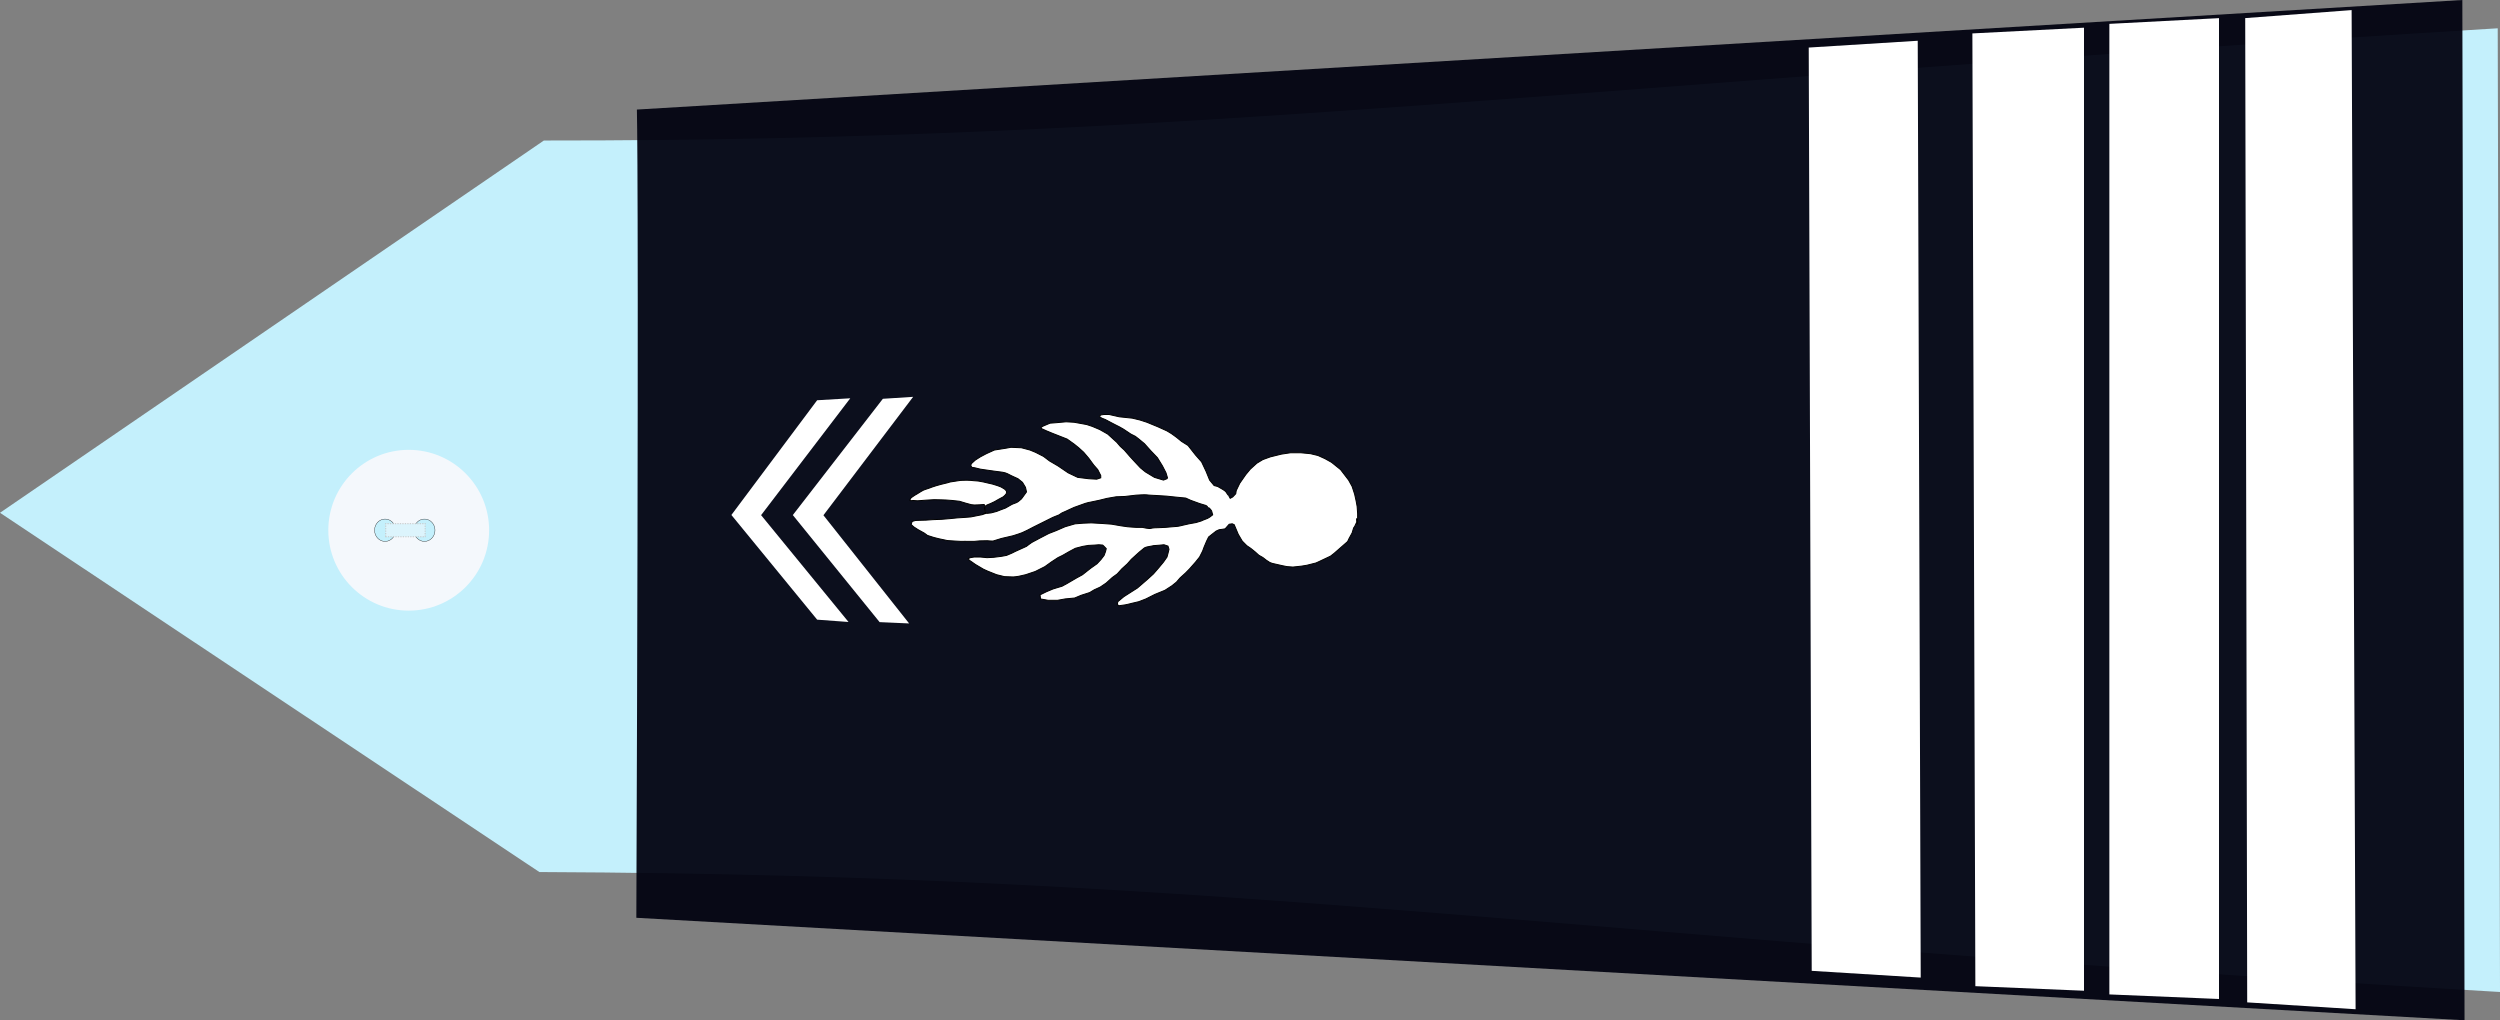 <?xml version="1.0" encoding="UTF-8" standalone="no"?>
<!-- Created with Inkscape (http://www.inkscape.org/) -->
<svg
   xmlns:dc="http://purl.org/dc/elements/1.1/"
   xmlns:cc="http://creativecommons.org/ns#"
   xmlns:rdf="http://www.w3.org/1999/02/22-rdf-syntax-ns#"
   xmlns:svg="http://www.w3.org/2000/svg"
   xmlns="http://www.w3.org/2000/svg"
   xmlns:sodipodi="http://sodipodi.sourceforge.net/DTD/sodipodi-0.dtd"
   xmlns:inkscape="http://www.inkscape.org/namespaces/inkscape"
   width="390.061"
   height="159.188"
   id="svg2451"
   sodipodi:version="0.32"
   inkscape:version="0.46"
   sodipodi:docname="cen_gd.svg"
   inkscape:output_extension="org.inkscape.output.svg.inkscape"
   version="1.0">
  <rect width="100%" height="100%" fill="#808080" stroke="none"/>
  <defs
     id="defs2453">
    <inkscape:perspective
       sodipodi:type="inkscape:persp3d"
       inkscape:vp_x="0 : 212.5 : 1"
       inkscape:vp_y="0 : 1000 : 0"
       inkscape:vp_z="428.75 : 212.5 : 1"
       inkscape:persp3d-origin="214.375 : 141.66667 : 1"
       id="perspective2460" />
  </defs>
  <sodipodi:namedview
     pagecolor="#ffffff"
     bordercolor="#666666"
     borderopacity="1.0"
     inkscape:pageopacity="0.0"
     inkscape:pageshadow="2"
     inkscape:zoom="1.6"
     inkscape:cx="134.59803"
     inkscape:cy="51.76025"
     inkscape:document-units="pt"
     inkscape:current-layer="layer1"
     id="namedview2455"
     showgrid="false"
     inkscape:window-width="1264"
     inkscape:window-height="974"
     inkscape:window-x="0"
     inkscape:window-y="14" />
  <g
     inkscape:label="Layer 1"
     inkscape:groupmode="layer"
     id="layer1"
     transform="translate(-19.344,-132.906)">
    <path
       style="fill:#c4f0fc;fill-opacity:1;fill-rule:evenodd;stroke:none;stroke-width:1px;stroke-linecap:butt;stroke-linejoin:miter;stroke-opacity:1"
       d="M 103.499,268.966 L 19.344,212.913 L 104.198,154.83 C 204.414,154.895 265.005,146.086 409.049,137.32 L 409.406,287.68 C 265.212,279.36 213.437,269.435 103.499,268.966 z"
       id="path3751"
       sodipodi:nodetypes="cccccc" />
    <g
       transform="matrix(0,-0.512,0.512,0,70.314,228.436)"
       id="g3822">
      <path
         transform="translate(-0.134,-1.53761e-5)"
         style="fill:#f4f8fc;stroke-width:0.25;stroke-miterlimit:4;stroke-dasharray:none"
         d="M 49.634,25 C 49.634,38.531 38.665,49.5 25.134,49.5 C 11.603,49.5 0.634,38.531 0.634,25 C 0.634,11.469 11.603,0.5 25.134,0.5 C 38.665,0.5 49.634,11.469 49.634,25 z"
         id="P0" />
      <path
         transform="translate(1.2,-1)"
         d="M 27.2,18.8 A 3.4,3.2 0 1 1 20.4,18.8 A 3.4,3.2 0 1 1 27.2,18.8 z"
         sodipodi:ry="3.2"
         sodipodi:rx="3.4000001"
         sodipodi:cy="18.799999"
         sodipodi:cx="23.799999"
         id="path3016"
         style="opacity:1;fill:#c4f0fc;fill-opacity:1;stroke:#000000;stroke-width:0.1;stroke-miterlimit:4;stroke-dasharray:none;stroke-opacity:1"
         sodipodi:type="arc" />
      <path
         transform="translate(1.2,11)"
         d="M 27.2,18.8 A 3.4,3.2 0 1 1 20.4,18.8 A 3.4,3.2 0 1 1 27.2,18.8 z"
         sodipodi:ry="3.2"
         sodipodi:rx="3.4000001"
         sodipodi:cy="18.799999"
         sodipodi:cx="23.799999"
         id="path3790"
         style="opacity:1;fill:#c4f0fc;fill-opacity:1;stroke:#000000;stroke-width:0.1;stroke-miterlimit:4;stroke-dasharray:none;stroke-opacity:1"
         sodipodi:type="arc" />
      <rect
         y="17.975"
         x="23.024"
         height="12.044"
         width="3.985"
         id="rect3792"
         style="opacity:1;fill:#dcf4fc;fill-opacity:1;stroke:#c4c4c4;stroke-width:0.378;stroke-linejoin:round;stroke-miterlimit:4;stroke-dasharray:0.378, 0.378;stroke-dashoffset:0;stroke-opacity:0.784" />
    </g>
    <path
       style="fill:#00020f;fill-opacity:0.941;fill-rule:evenodd;stroke:none;stroke-width:1px;stroke-linecap:butt;stroke-linejoin:miter;stroke-opacity:1"
       d="M 118.715,149.999 C 118.826,155.224 118.987,181.933 118.628,276.105 L 403.872,292.094 L 403.529,132.906 L 118.715,149.999 z"
       id="path3753"
       sodipodi:nodetypes="ccccc" />
    <path
       style="fill:#ffffff;fill-opacity:1;fill-rule:evenodd;stroke:none;stroke-width:1px;stroke-linecap:butt;stroke-linejoin:miter;stroke-opacity:1"
       d="M 161.816,194.822 L 157.093,195.127 L 143.043,213.268 L 156.586,229.973 L 161.19,230.178 L 147.818,213.295 L 161.816,194.822 z"
       id="path10161"
       sodipodi:nodetypes="ccccccc" />
    <path
       style="fill:#ffffff;fill-opacity:1;fill-rule:evenodd;stroke:none;stroke-width:1px;stroke-linecap:butt;stroke-linejoin:miter;stroke-opacity:1"
       d="M 152.005,195.049 L 146.838,195.354 L 133.459,213.254 L 146.84,229.589 L 151.734,229.951 L 138.093,213.281 L 152.005,195.049 z"
       id="path10165"
       sodipodi:nodetypes="ccccccc" />
    <g
       id="g6392"
       transform="translate(46.875,0)">
      <path
         style="fill:#ffffff;fill-opacity:1;fill-rule:evenodd;stroke:none;stroke-width:1px;stroke-linecap:butt;stroke-linejoin:miter;stroke-opacity:1"
         d="M 280.208,138.12 L 297.624,137.227 L 297.624,287.485 L 280.673,286.773 L 280.208,138.12 z"
         id="path5927"
         sodipodi:nodetypes="ccccc" />
      <path
         style="fill:#ffffff;fill-opacity:1;fill-rule:evenodd;stroke:none;stroke-width:1px;stroke-linecap:butt;stroke-linejoin:miter;stroke-opacity:1"
         d="M 322.777,135.73 L 339.379,134.48 L 340,290.372 L 323.087,289.301 L 322.777,135.73 z"
         id="path5931"
         sodipodi:nodetypes="ccccc" />
      <path
         style="fill:#ffffff;fill-opacity:1;fill-rule:evenodd;stroke:none;stroke-width:0.499;stroke-linecap:butt;stroke-linejoin:miter;stroke-miterlimit:4;stroke-dasharray:none;stroke-opacity:1"
         d="M 301.58,136.629 L 318.687,135.737 L 318.687,288.773 L 301.58,288.06 L 301.58,136.629 z"
         id="path5933"
         sodipodi:nodetypes="ccccc" />
      <path
         style="fill:#ffffff;fill-opacity:1;fill-rule:evenodd;stroke:none;stroke-width:0.495;stroke-linecap:butt;stroke-linejoin:miter;stroke-miterlimit:4;stroke-dasharray:none;stroke-opacity:1"
         d="M 254.675,140.326 L 271.682,139.266 L 272.148,285.434 L 255.14,284.381 L 254.675,140.326 z"
         id="path5935"
         sodipodi:nodetypes="ccccc" />
    </g>
    <path
       style="fill:#ffffff;fill-rule:evenodd;stroke:#000000;stroke-width:0.159px;stroke-linecap:butt;stroke-linejoin:miter;stroke-opacity:1"
       d="M 187.564,222.944 C 187.172,223.157 188.034,222.66 186.937,223.3 C 185.841,223.939 185.841,223.939 185.841,223.939 L 185.059,224.365 L 183.649,224.792 L 182.632,225.218 L 181.614,225.715 L 181.692,226.355 L 182.866,226.568 L 184.354,226.568 L 185.528,226.355 L 187.016,226.213 L 188.034,225.786 L 189.364,225.36 L 190.069,224.934 L 191.008,224.507 L 191.948,223.868 L 192.887,223.015 L 193.67,222.447 L 194.375,221.665 L 195.236,220.884 L 195.862,220.173 L 196.332,219.747 L 197.115,219.037 L 197.898,218.397 C 197.898,218.397 198.133,218.255 198.602,218.184 C 199.072,218.113 199.307,218.042 199.307,218.042 L 200.246,217.971 L 200.951,217.9 L 201.577,218.113 L 201.734,218.61 L 201.577,219.25 L 201.421,219.818 L 200.873,220.6 L 200.168,221.452 L 199.307,222.447 L 198.289,223.371 L 196.802,224.65 L 194.688,225.999 L 193.749,226.781 L 193.67,227.207 L 193.905,227.42 L 194.923,227.278 L 197.037,226.781 L 198.133,226.355 L 199.542,225.644 L 201.108,225.005 L 202.204,224.294 L 202.908,223.726 L 203.456,223.086 L 204.317,222.305 L 204.944,221.665 L 205.883,220.6 L 206.51,219.818 L 206.979,218.894 L 207.214,218.255 L 207.606,217.331 L 207.919,216.692 L 208.545,216.195 L 209.093,215.768 L 209.563,215.555 L 210.111,215.484 L 210.502,215.413 L 211.129,214.703 L 211.598,214.631 L 211.911,214.774 L 212.538,216.266 L 213.164,217.331 L 213.869,218.042 L 214.495,218.468 L 215.2,219.037 L 215.748,219.534 L 216.374,219.889 L 216.922,220.315 L 217.47,220.671 L 217.861,220.813 L 218.488,220.955 L 219.427,221.168 L 220.132,221.31 L 221.071,221.381 L 222.402,221.239 L 223.263,221.097 L 224.672,220.742 L 225.142,220.529 L 226.943,219.676 L 227.491,219.25 L 229.605,217.402 L 229.84,216.905 L 230.309,216.053 L 230.544,215.271 L 230.701,215.058 L 230.936,214.56 C 230.936,214.56 231.092,214.845 231.014,214.063 C 230.936,213.282 231.17,214.774 231.17,214.774 L 231.17,213.779 L 231.17,213.068 L 231.092,211.932 L 230.936,211.079 L 230.701,210.013 L 230.309,208.805 L 229.761,207.811 L 228.509,206.177 L 227.099,205.04 L 226.082,204.471 L 224.986,203.974 L 223.811,203.69 L 222.324,203.548 L 220.68,203.548 L 219.271,203.761 L 217.548,204.187 L 216.374,204.613 L 215.434,205.182 L 214.417,206.106 L 213.712,206.958 L 212.773,208.308 L 212.225,209.445 L 212.146,209.942 L 211.677,210.44 L 211.285,210.653 L 211.05,210.226 C 211.05,210.226 211.05,210.297 210.815,209.942 C 210.581,209.587 210.581,209.587 210.581,209.587 L 210.189,209.303 L 209.328,208.805 L 208.78,208.663 L 208.075,207.811 L 207.527,206.461 L 206.823,204.969 L 205.883,203.903 L 204.709,202.411 L 203.691,201.771 L 202.908,201.132 L 202.125,200.564 L 201.421,200.137 L 200.638,199.782 L 200.012,199.498 L 199.15,199.143 L 198.289,198.787 L 197.193,198.432 L 196.019,198.148 L 193.983,197.935 L 192.418,197.58 L 191.556,197.58 L 191.087,197.651 L 190.93,197.793 L 190.93,197.935 L 191.243,198.148 L 191.791,198.361 L 192.731,198.858 L 193.279,199.143 L 193.983,199.498 L 194.61,199.853 L 195.784,200.635 L 196.489,200.99 L 197.037,201.416 L 197.898,202.127 L 198.916,203.264 L 199.933,204.329 L 200.716,205.608 L 201.264,206.674 L 201.499,207.455 L 201.421,207.598 L 200.873,207.811 L 199.464,207.384 L 198.054,206.532 L 197.272,205.892 L 196.41,204.969 L 195.627,204.116 L 194.766,203.121 L 194.14,202.553 L 193.592,201.914 L 192.183,200.635 L 190.93,199.924 L 189.756,199.427 L 188.895,199.143 L 186.937,198.787 L 185.685,198.716 L 184.119,198.858 L 183.18,198.929 L 182.162,199.356 L 181.77,199.569 L 181.849,199.782 L 182.632,200.137 L 183.493,200.493 L 185.841,201.416 L 186.937,202.198 L 187.642,202.766 L 188.425,203.477 L 189.208,204.4 L 189.991,205.466 L 190.617,206.177 L 191.087,207.1 L 191.087,207.455 L 190.46,207.669 L 189.208,207.598 L 187.485,207.384 L 185.998,206.674 L 184.432,205.608 L 183.101,204.827 L 182.162,204.116 L 180.909,203.477 L 180.048,203.121 L 178.717,202.766 L 177.073,202.695 L 176.29,202.837 L 174.49,203.121 L 173.237,203.69 L 172.298,204.187 L 171.515,204.685 L 170.888,205.253 L 170.81,205.537 L 170.967,205.821 L 171.436,205.892 L 172.298,206.106 L 174.255,206.39 L 175.351,206.532 C 175.351,206.532 176.134,206.603 176.525,206.816 C 176.917,207.029 177.386,207.242 177.386,207.242 L 178.169,207.598 L 178.874,208.166 L 179.344,208.947 L 179.5,209.658 L 179.044,210.291 L 178.712,210.743 L 178.325,211.07 C 178.325,211.07 178.103,211.296 177.688,211.421 C 177.273,211.547 176.968,211.748 176.968,211.748 L 176.221,212.175 L 175.474,212.451 L 174.837,212.702 L 173.979,212.929 L 173.315,213.004 L 173.038,212.778 L 172.983,212.577 L 172.927,212.15 L 172.983,211.949 L 173.066,211.873 L 173.342,211.698 L 173.896,211.472 L 174.533,211.17 L 175.141,210.818 L 175.889,210.417 L 176.138,210.19 L 176.332,209.964 L 176.415,209.688 L 176.332,209.462 L 176.083,209.211 L 175.529,208.884 L 175.003,208.683 L 174.2,208.432 L 173.425,208.256 L 172.789,208.105 L 171.958,207.955 L 171.294,207.905 L 170.768,207.854 L 170.159,207.829 L 169.246,207.854 L 168.72,207.93 L 167.585,208.105 L 167.17,208.231 L 166.146,208.482 L 165.426,208.683 L 164.734,208.909 C 164.734,208.909 164.181,209.135 164.042,209.161 C 163.904,209.186 163.406,209.387 163.406,209.387 L 163.046,209.588 L 162.437,209.964 L 162.049,210.19 L 161.606,210.492 L 161.413,210.668 L 161.33,210.869 L 161.33,210.994 L 161.385,211.019 L 161.606,211.019 L 161.828,210.994 L 162.492,211.044 L 163.848,210.944 L 165.094,210.869 L 166.201,210.894 L 166.921,210.919 L 167.917,210.994 L 169.052,211.12 L 170.049,211.421 L 170.879,211.647 L 171.349,211.698 L 172.124,211.673 L 172.816,211.622 L 172.899,211.622 L 173.01,211.924 L 173.01,212.602 L 173.121,212.954 L 172.733,213.104 L 173.149,212.929 L 173.259,212.979 L 172.872,213.104 L 172.595,213.205 L 171.958,213.33 L 170.824,213.556 L 169.882,213.632 L 168.692,213.707 L 167.723,213.808 L 166.229,213.933 L 164.873,213.984 L 163.821,214.059 L 162.907,214.084 L 162.188,214.109 L 161.662,214.26 L 161.496,214.737 L 161.911,215.114 L 162.575,215.541 L 163.572,216.094 L 164.042,216.445 L 165.066,216.772 L 165.869,216.973 L 167.17,217.249 L 168.305,217.324 C 168.305,217.324 168.582,217.35 168.775,217.35 C 168.969,217.35 169.412,217.4 169.55,217.375 C 169.689,217.35 170.187,217.375 170.187,217.375 L 171.349,217.375 L 172.18,217.299 L 173.37,217.274 C 173.37,217.274 174.173,217.35 174.283,217.324 C 174.394,217.299 175.584,216.923 175.584,216.923 L 177.411,216.496 L 178.269,216.219 C 178.269,216.219 178.629,216.094 178.823,216.018 C 179.017,215.943 179.625,215.641 179.625,215.641 L 180.539,215.164 L 183.611,213.632 L 184.608,213.23 C 184.608,213.23 184.995,212.929 185.161,212.878 C 185.327,212.828 185.992,212.501 186.158,212.426 C 186.324,212.351 186.933,212.074 186.933,212.074 L 188.677,211.446 L 189.23,211.296 L 189.396,211.271 L 190.836,210.969 L 192.053,210.668 L 193.493,210.417 L 194.877,210.366 L 196.593,210.165 C 196.593,210.165 198.032,210.065 198.254,210.115 C 198.475,210.165 199.748,210.216 199.748,210.216 L 201.354,210.316 L 202.793,210.467 L 204.343,210.617 L 205.118,210.969 L 206.502,211.472 L 207.498,211.773 L 207.775,211.974 C 207.775,211.974 207.554,211.823 207.886,212.074 C 208.218,212.326 208.384,212.627 208.384,212.627 L 208.55,213.23 L 208.163,213.531 C 208.163,213.531 207.831,213.783 207.498,213.883 C 207.166,213.984 206.779,214.184 206.779,214.184 L 205.948,214.436 L 204.841,214.637 L 203.955,214.838 C 203.955,214.838 203.18,215.039 202.959,215.039 C 202.738,215.039 201.188,215.189 201.188,215.189 L 199.97,215.24 C 199.97,215.24 199.195,215.24 198.918,215.34 C 198.641,215.44 197.589,215.189 197.589,215.189 C 197.589,215.189 196.87,215.189 196.648,215.189 C 196.427,215.189 195.264,215.089 195.264,215.089 L 194.212,214.938 L 192.773,214.687 L 191.389,214.586 L 189.618,214.486 L 188.344,214.536 L 187.071,214.637 L 185.521,215.089 L 184.137,215.692 L 182.975,216.144 L 181.425,216.948 C 181.425,216.948 180.705,217.35 180.484,217.45 C 180.262,217.551 179.487,218.153 179.487,218.153 L 178.601,218.555 L 177.716,218.957 L 177.217,219.208 L 176.387,219.56 L 175.557,219.711 L 174.339,219.862 L 173.342,219.912 L 172.291,219.811 L 171.349,219.811 L 170.74,219.912 L 170.408,220.063 L 170.574,220.314 L 171.017,220.615 L 171.516,220.967 L 172.789,221.72 L 173.453,222.022 L 174.837,222.575 L 176.055,222.876 L 177.439,222.926 C 177.439,222.926 178.048,222.876 178.269,222.826 C 178.491,222.775 179.376,222.575 179.376,222.575 L 180.871,222.072 L 182.366,221.319 L 183.418,220.565 L 184.414,219.912 L 185.134,219.56 L 186.185,218.957 L 187.127,218.455 L 188.289,218.153 L 189.175,218.003 L 190.171,217.952 L 190.78,217.902 L 191.389,217.952 L 191.555,218.103 L 191.943,218.505 L 191.832,218.957 L 191.611,219.56 L 191.112,220.213 L 190.503,220.866 L 189.507,221.57 L 188.677,222.223 L 188.234,222.575 L 187.564,222.944 z"
       id="path2546" />
  </g>
</svg>
